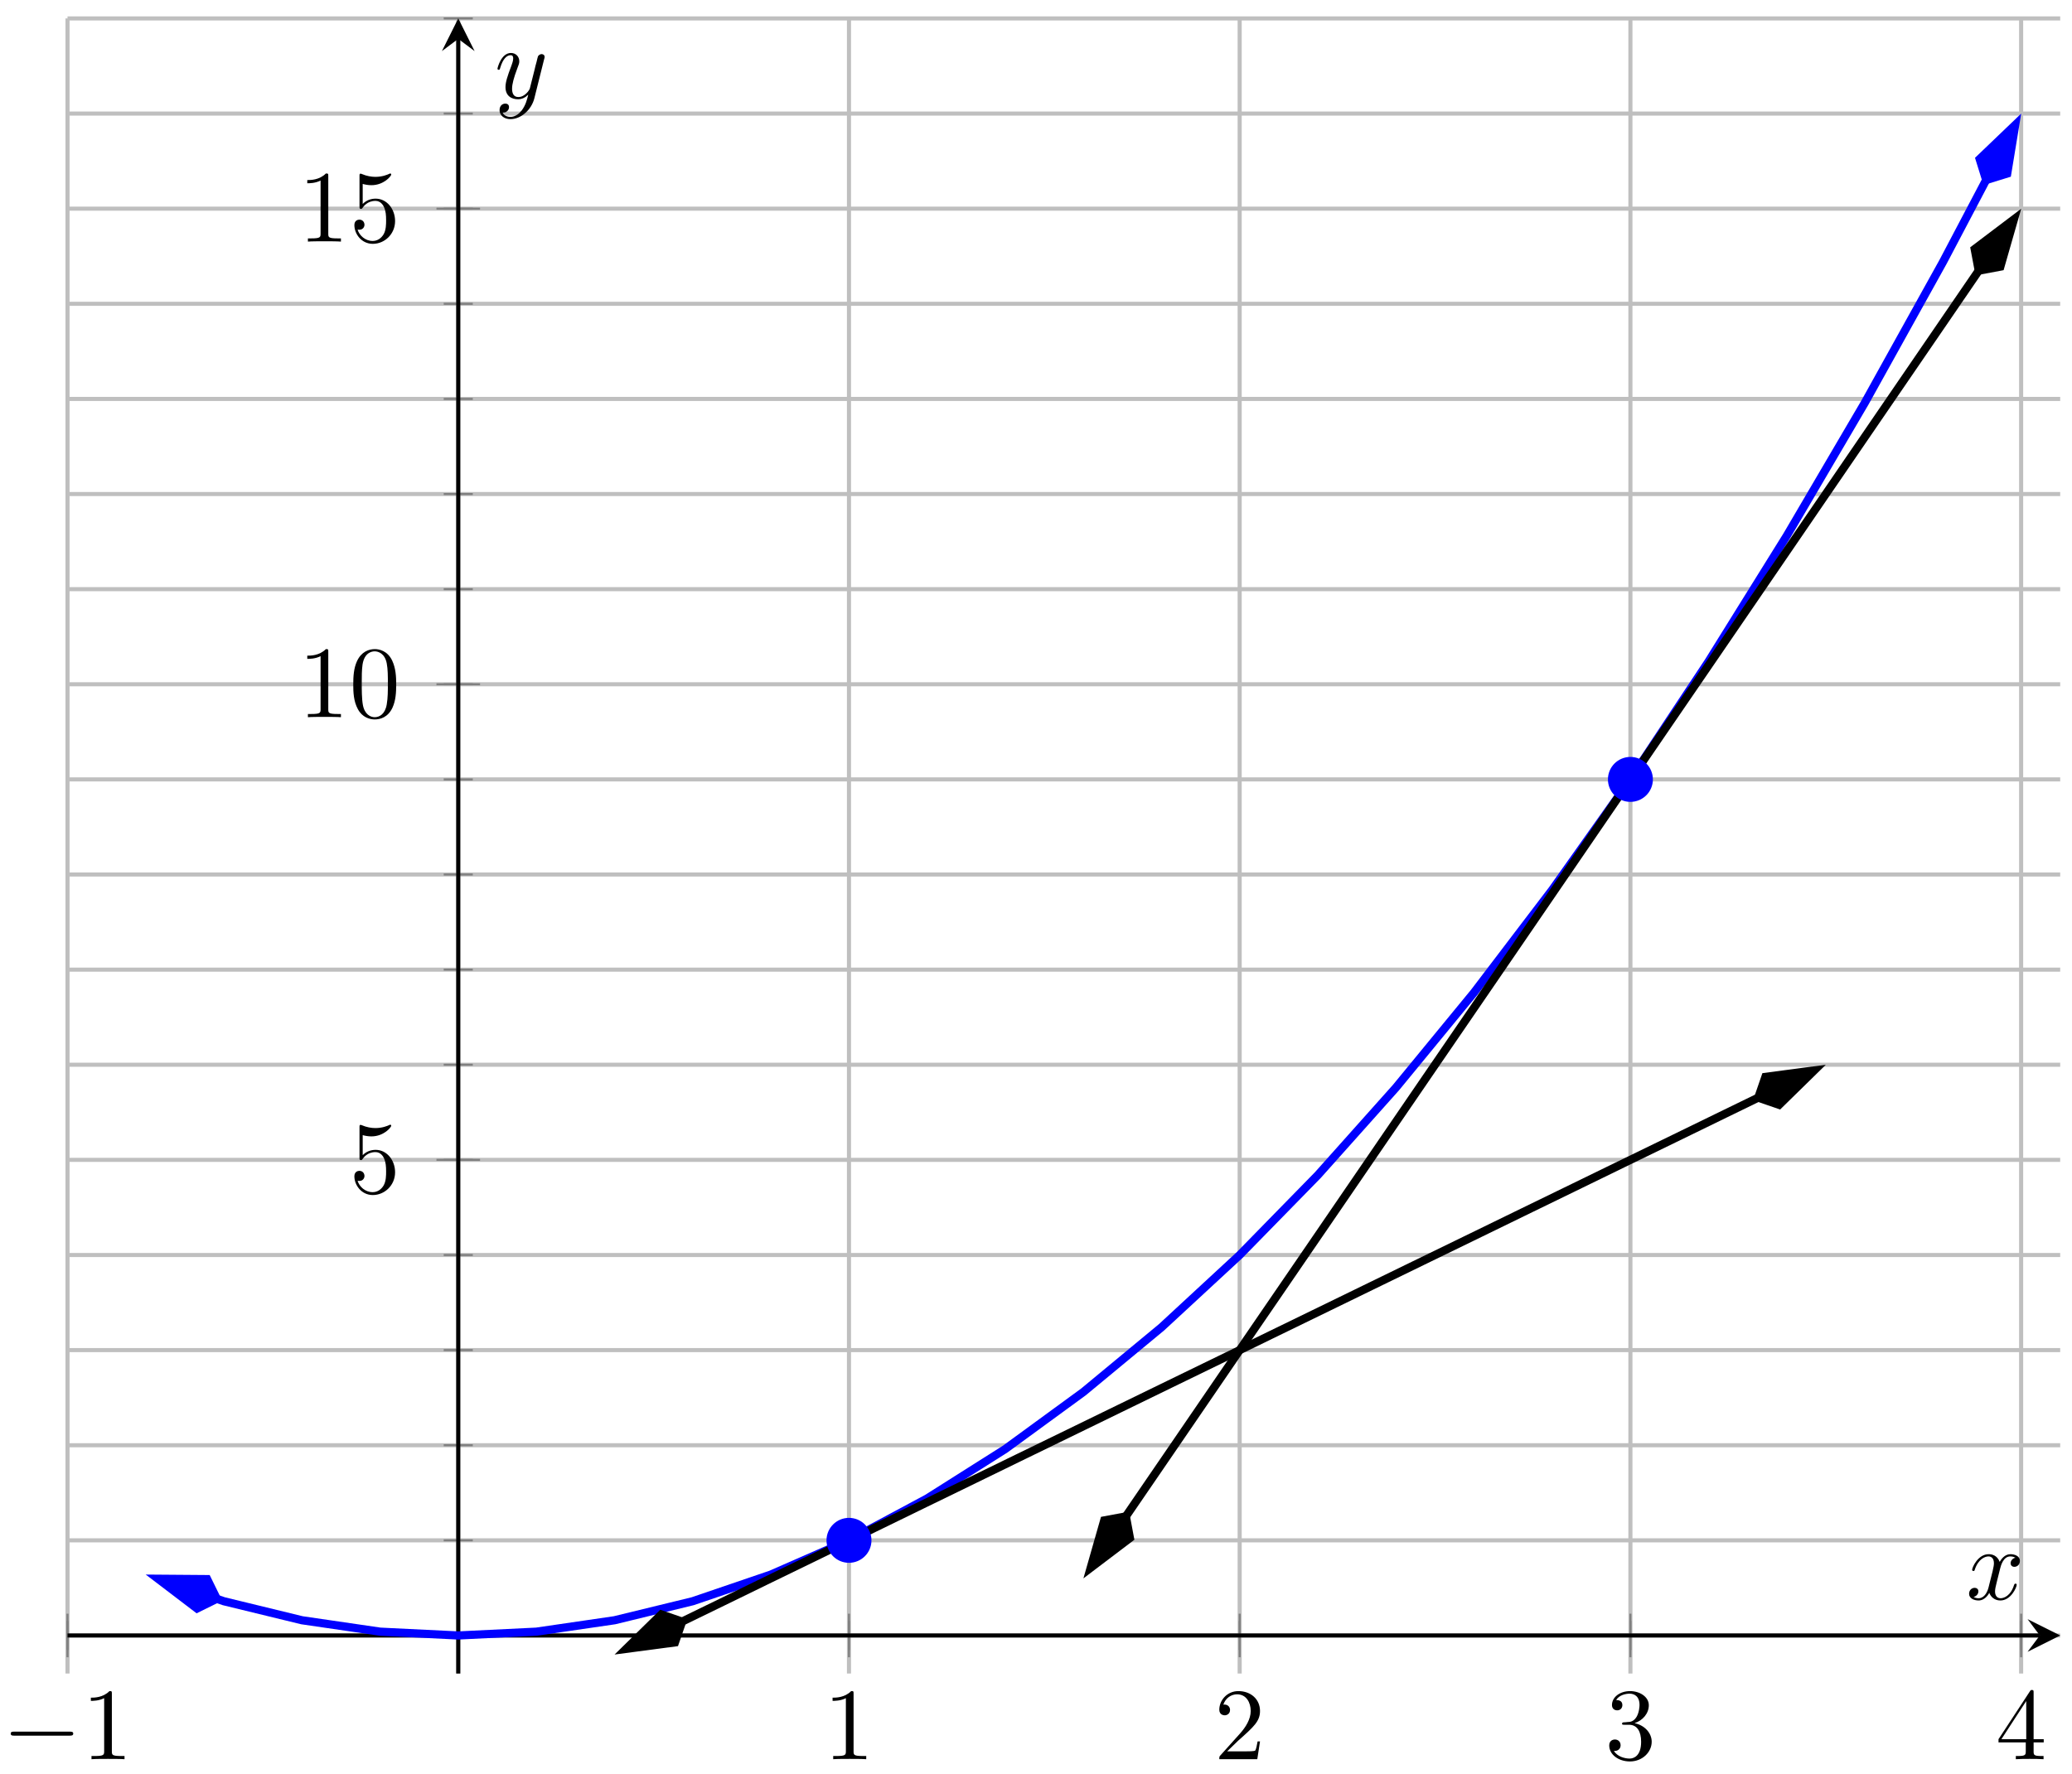 <?xml version="1.0" encoding="UTF-8"?>
<svg xmlns="http://www.w3.org/2000/svg" xmlns:xlink="http://www.w3.org/1999/xlink" width="202pt" height="173pt" viewBox="0 0 202 173" version="1.1">
<defs>
<g>
<symbol overflow="visible" id="glyph0-0">
<path style="stroke:none;" d=""/>
</symbol>
<symbol overflow="visible" id="glyph0-1">
<path style="stroke:none;" d="M 6.562 -2.297 C 6.734 -2.297 6.922 -2.297 6.922 -2.5 C 6.922 -2.688 6.734 -2.688 6.562 -2.688 L 1.172 -2.688 C 1 -2.688 0.828 -2.688 0.828 -2.5 C 0.828 -2.297 1 -2.297 1.172 -2.297 Z M 6.562 -2.297 "/>
</symbol>
<symbol overflow="visible" id="glyph1-0">
<path style="stroke:none;" d=""/>
</symbol>
<symbol overflow="visible" id="glyph1-1">
<path style="stroke:none;" d="M 2.938 -6.375 C 2.938 -6.625 2.938 -6.641 2.703 -6.641 C 2.078 -6 1.203 -6 0.891 -6 L 0.891 -5.688 C 1.094 -5.688 1.672 -5.688 2.188 -5.953 L 2.188 -0.781 C 2.188 -0.422 2.156 -0.312 1.266 -0.312 L 0.953 -0.312 L 0.953 0 C 1.297 -0.031 2.156 -0.031 2.562 -0.031 C 2.953 -0.031 3.828 -0.031 4.172 0 L 4.172 -0.312 L 3.859 -0.312 C 2.953 -0.312 2.938 -0.422 2.938 -0.781 Z M 2.938 -6.375 "/>
</symbol>
<symbol overflow="visible" id="glyph1-2">
<path style="stroke:none;" d="M 1.266 -0.766 L 2.328 -1.797 C 3.875 -3.172 4.469 -3.703 4.469 -4.703 C 4.469 -5.844 3.578 -6.641 2.359 -6.641 C 1.234 -6.641 0.5 -5.719 0.5 -4.828 C 0.5 -4.281 1 -4.281 1.031 -4.281 C 1.203 -4.281 1.547 -4.391 1.547 -4.812 C 1.547 -5.062 1.359 -5.328 1.016 -5.328 C 0.938 -5.328 0.922 -5.328 0.891 -5.312 C 1.109 -5.969 1.656 -6.328 2.234 -6.328 C 3.141 -6.328 3.562 -5.516 3.562 -4.703 C 3.562 -3.906 3.078 -3.125 2.516 -2.5 L 0.609 -0.375 C 0.5 -0.266 0.5 -0.234 0.5 0 L 4.203 0 L 4.469 -1.734 L 4.234 -1.734 C 4.172 -1.438 4.109 -1 4 -0.844 C 3.938 -0.766 3.281 -0.766 3.062 -0.766 Z M 1.266 -0.766 "/>
</symbol>
<symbol overflow="visible" id="glyph1-3">
<path style="stroke:none;" d="M 2.891 -3.516 C 3.703 -3.781 4.281 -4.469 4.281 -5.266 C 4.281 -6.078 3.406 -6.641 2.453 -6.641 C 1.453 -6.641 0.688 -6.047 0.688 -5.281 C 0.688 -4.953 0.906 -4.766 1.203 -4.766 C 1.5 -4.766 1.703 -4.984 1.703 -5.281 C 1.703 -5.766 1.234 -5.766 1.094 -5.766 C 1.391 -6.266 2.047 -6.391 2.406 -6.391 C 2.828 -6.391 3.375 -6.172 3.375 -5.281 C 3.375 -5.156 3.344 -4.578 3.094 -4.141 C 2.797 -3.656 2.453 -3.625 2.203 -3.625 C 2.125 -3.609 1.891 -3.594 1.812 -3.594 C 1.734 -3.578 1.672 -3.562 1.672 -3.469 C 1.672 -3.359 1.734 -3.359 1.906 -3.359 L 2.344 -3.359 C 3.156 -3.359 3.531 -2.688 3.531 -1.703 C 3.531 -0.344 2.844 -0.062 2.406 -0.062 C 1.969 -0.062 1.219 -0.234 0.875 -0.812 C 1.219 -0.766 1.531 -0.984 1.531 -1.359 C 1.531 -1.719 1.266 -1.922 0.984 -1.922 C 0.734 -1.922 0.422 -1.781 0.422 -1.344 C 0.422 -0.438 1.344 0.219 2.438 0.219 C 3.656 0.219 4.562 -0.688 4.562 -1.703 C 4.562 -2.516 3.922 -3.297 2.891 -3.516 Z M 2.891 -3.516 "/>
</symbol>
<symbol overflow="visible" id="glyph1-4">
<path style="stroke:none;" d="M 2.938 -1.641 L 2.938 -0.781 C 2.938 -0.422 2.906 -0.312 2.172 -0.312 L 1.969 -0.312 L 1.969 0 C 2.375 -0.031 2.891 -0.031 3.312 -0.031 C 3.734 -0.031 4.25 -0.031 4.672 0 L 4.672 -0.312 L 4.453 -0.312 C 3.719 -0.312 3.703 -0.422 3.703 -0.781 L 3.703 -1.641 L 4.688 -1.641 L 4.688 -1.953 L 3.703 -1.953 L 3.703 -6.484 C 3.703 -6.688 3.703 -6.75 3.531 -6.75 C 3.453 -6.75 3.422 -6.75 3.344 -6.625 L 0.281 -1.953 L 0.281 -1.641 Z M 2.984 -1.953 L 0.562 -1.953 L 2.984 -5.672 Z M 2.984 -1.953 "/>
</symbol>
<symbol overflow="visible" id="glyph1-5">
<path style="stroke:none;" d="M 4.469 -2 C 4.469 -3.188 3.656 -4.188 2.578 -4.188 C 2.109 -4.188 1.672 -4.031 1.312 -3.672 L 1.312 -5.625 C 1.516 -5.562 1.844 -5.5 2.156 -5.5 C 3.391 -5.5 4.094 -6.406 4.094 -6.531 C 4.094 -6.594 4.062 -6.641 3.984 -6.641 C 3.984 -6.641 3.953 -6.641 3.906 -6.609 C 3.703 -6.516 3.219 -6.312 2.547 -6.312 C 2.156 -6.312 1.688 -6.391 1.219 -6.594 C 1.141 -6.625 1.125 -6.625 1.109 -6.625 C 1 -6.625 1 -6.547 1 -6.391 L 1 -3.438 C 1 -3.266 1 -3.188 1.141 -3.188 C 1.219 -3.188 1.234 -3.203 1.281 -3.266 C 1.391 -3.422 1.75 -3.969 2.562 -3.969 C 3.078 -3.969 3.328 -3.516 3.406 -3.328 C 3.562 -2.953 3.594 -2.578 3.594 -2.078 C 3.594 -1.719 3.594 -1.125 3.344 -0.703 C 3.109 -0.312 2.734 -0.062 2.281 -0.062 C 1.562 -0.062 0.984 -0.594 0.812 -1.172 C 0.844 -1.172 0.875 -1.156 0.984 -1.156 C 1.312 -1.156 1.484 -1.406 1.484 -1.641 C 1.484 -1.891 1.312 -2.141 0.984 -2.141 C 0.844 -2.141 0.5 -2.062 0.5 -1.609 C 0.5 -0.75 1.188 0.219 2.297 0.219 C 3.453 0.219 4.469 -0.734 4.469 -2 Z M 4.469 -2 "/>
</symbol>
<symbol overflow="visible" id="glyph1-6">
<path style="stroke:none;" d="M 4.578 -3.188 C 4.578 -3.984 4.531 -4.781 4.188 -5.516 C 3.734 -6.484 2.906 -6.641 2.5 -6.641 C 1.891 -6.641 1.172 -6.375 0.75 -5.453 C 0.438 -4.766 0.391 -3.984 0.391 -3.188 C 0.391 -2.438 0.422 -1.547 0.844 -0.781 C 1.266 0.016 2 0.219 2.484 0.219 C 3.016 0.219 3.781 0.016 4.219 -0.938 C 4.531 -1.625 4.578 -2.406 4.578 -3.188 Z M 2.484 0 C 2.094 0 1.5 -0.25 1.328 -1.203 C 1.219 -1.797 1.219 -2.719 1.219 -3.312 C 1.219 -3.953 1.219 -4.609 1.297 -5.141 C 1.484 -6.328 2.234 -6.422 2.484 -6.422 C 2.812 -6.422 3.469 -6.234 3.656 -5.25 C 3.766 -4.688 3.766 -3.938 3.766 -3.312 C 3.766 -2.562 3.766 -1.891 3.656 -1.25 C 3.5 -0.297 2.938 0 2.484 0 Z M 2.484 0 "/>
</symbol>
<symbol overflow="visible" id="glyph2-0">
<path style="stroke:none;" d=""/>
</symbol>
<symbol overflow="visible" id="glyph2-1">
<path style="stroke:none;" d="M 3.328 -3.016 C 3.391 -3.266 3.625 -4.188 4.312 -4.188 C 4.359 -4.188 4.609 -4.188 4.812 -4.062 C 4.531 -4 4.344 -3.766 4.344 -3.516 C 4.344 -3.359 4.453 -3.172 4.719 -3.172 C 4.938 -3.172 5.25 -3.344 5.25 -3.75 C 5.25 -4.266 4.672 -4.406 4.328 -4.406 C 3.75 -4.406 3.406 -3.875 3.281 -3.656 C 3.031 -4.312 2.5 -4.406 2.203 -4.406 C 1.172 -4.406 0.594 -3.125 0.594 -2.875 C 0.594 -2.766 0.703 -2.766 0.719 -2.766 C 0.797 -2.766 0.828 -2.797 0.844 -2.875 C 1.188 -3.938 1.844 -4.188 2.188 -4.188 C 2.375 -4.188 2.719 -4.094 2.719 -3.516 C 2.719 -3.203 2.547 -2.547 2.188 -1.141 C 2.031 -0.531 1.672 -0.109 1.234 -0.109 C 1.172 -0.109 0.953 -0.109 0.734 -0.234 C 0.984 -0.297 1.203 -0.5 1.203 -0.781 C 1.203 -1.047 0.984 -1.125 0.844 -1.125 C 0.531 -1.125 0.297 -0.875 0.297 -0.547 C 0.297 -0.094 0.781 0.109 1.219 0.109 C 1.891 0.109 2.25 -0.594 2.266 -0.641 C 2.391 -0.281 2.75 0.109 3.344 0.109 C 4.375 0.109 4.938 -1.172 4.938 -1.422 C 4.938 -1.531 4.859 -1.531 4.828 -1.531 C 4.734 -1.531 4.719 -1.484 4.688 -1.422 C 4.359 -0.344 3.688 -0.109 3.375 -0.109 C 2.984 -0.109 2.828 -0.422 2.828 -0.766 C 2.828 -0.984 2.875 -1.203 2.984 -1.641 Z M 3.328 -3.016 "/>
</symbol>
<symbol overflow="visible" id="glyph2-2">
<path style="stroke:none;" d="M 4.844 -3.797 C 4.891 -3.938 4.891 -3.953 4.891 -4.031 C 4.891 -4.203 4.75 -4.297 4.594 -4.297 C 4.5 -4.297 4.344 -4.234 4.25 -4.094 C 4.234 -4.031 4.141 -3.734 4.109 -3.547 C 4.031 -3.297 3.969 -3.016 3.906 -2.75 L 3.453 -0.953 C 3.422 -0.812 2.984 -0.109 2.328 -0.109 C 1.828 -0.109 1.719 -0.547 1.719 -0.922 C 1.719 -1.375 1.891 -2 2.219 -2.875 C 2.375 -3.281 2.422 -3.391 2.422 -3.594 C 2.422 -4.031 2.109 -4.406 1.609 -4.406 C 0.656 -4.406 0.297 -2.953 0.297 -2.875 C 0.297 -2.766 0.391 -2.766 0.406 -2.766 C 0.516 -2.766 0.516 -2.797 0.562 -2.953 C 0.844 -3.891 1.234 -4.188 1.578 -4.188 C 1.656 -4.188 1.828 -4.188 1.828 -3.875 C 1.828 -3.625 1.719 -3.359 1.656 -3.172 C 1.25 -2.109 1.078 -1.547 1.078 -1.078 C 1.078 -0.188 1.703 0.109 2.297 0.109 C 2.688 0.109 3.016 -0.062 3.297 -0.344 C 3.172 0.172 3.047 0.672 2.656 1.203 C 2.391 1.531 2.016 1.828 1.562 1.828 C 1.422 1.828 0.969 1.797 0.797 1.406 C 0.953 1.406 1.094 1.406 1.219 1.281 C 1.328 1.203 1.422 1.062 1.422 0.875 C 1.422 0.562 1.156 0.531 1.062 0.531 C 0.828 0.531 0.5 0.688 0.5 1.172 C 0.5 1.672 0.938 2.047 1.562 2.047 C 2.578 2.047 3.609 1.141 3.891 0.016 Z M 4.844 -3.797 "/>
</symbol>
</g>
<clipPath id="clip1">
  <path d="M 9 6 L 200.855 6 L 200.855 163.195 L 9 163.195 Z M 9 6 "/>
</clipPath>
<clipPath id="clip2">
  <path d="M 6.582 142 L 33 142 L 33 163.195 L 6.582 163.195 Z M 6.582 142 "/>
</clipPath>
<clipPath id="clip3">
  <path d="M 181 1.797 L 200.855 1.797 L 200.855 29 L 181 29 Z M 181 1.797 "/>
</clipPath>
<clipPath id="clip4">
  <path d="M 53 94 L 185 94 L 185 163.195 L 53 163.195 Z M 53 94 "/>
</clipPath>
<clipPath id="clip5">
  <path d="M 49 146 L 78 146 L 78 163.195 L 49 163.195 Z M 49 146 "/>
</clipPath>
<clipPath id="clip6">
  <path d="M 98 14 L 200.855 14 L 200.855 160 L 98 160 Z M 98 14 "/>
</clipPath>
<clipPath id="clip7">
  <path d="M 95 136 L 122 136 L 122 163.195 L 95 163.195 Z M 95 136 "/>
</clipPath>
<clipPath id="clip8">
  <path d="M 181 10 L 200.855 10 L 200.855 38 L 181 38 Z M 181 10 "/>
</clipPath>
</defs>
<g id="surface1">
<path style="fill:none;stroke-width:0.399;stroke-linecap:butt;stroke-linejoin:miter;stroke:rgb(75%,75%,75%);stroke-opacity:1;stroke-miterlimit:10;" d="M -0.001 -0.001 L -0.001 161.397 M 38.092 -0.001 L 38.092 161.397 M 76.184 -0.001 L 76.184 161.397 M 114.273 -0.001 L 114.273 161.397 M 152.366 -0.001 L 152.366 161.397 M 190.458 -0.001 L 190.458 161.397 " transform="matrix(1,0,0,-1,6.583,163.194)"/>
<path style="fill:none;stroke-width:0.399;stroke-linecap:butt;stroke-linejoin:miter;stroke:rgb(75%,75%,75%);stroke-opacity:1;stroke-miterlimit:10;" d="M -0.001 3.71 L 194.267 3.71 M -0.001 12.987 L 194.267 12.987 M -0.001 22.26 L 194.267 22.26 M -0.001 31.538 L 194.267 31.538 M -0.001 40.811 L 194.267 40.811 M -0.001 50.089 L 194.267 50.089 M -0.001 59.366 L 194.267 59.366 M -0.001 68.639 L 194.267 68.639 M -0.001 77.917 L 194.267 77.917 M -0.001 87.19 L 194.267 87.19 M -0.001 96.467 L 194.267 96.467 M -0.001 105.741 L 194.267 105.741 M -0.001 115.018 L 194.267 115.018 M -0.001 124.292 L 194.267 124.292 M -0.001 133.569 L 194.267 133.569 M -0.001 142.846 L 194.267 142.846 M -0.001 152.12 L 194.267 152.12 M -0.001 161.397 L 194.267 161.397 " transform="matrix(1,0,0,-1,6.583,163.194)"/>
<path style="fill:none;stroke-width:0.199;stroke-linecap:butt;stroke-linejoin:miter;stroke:rgb(50%,50%,50%);stroke-opacity:1;stroke-miterlimit:10;" d="M -0.001 2.292 L -0.001 5.128 M 38.092 2.292 L 38.092 5.128 M 76.184 2.292 L 76.184 5.128 M 114.273 2.292 L 114.273 5.128 M 152.366 2.292 L 152.366 5.128 M 190.458 2.292 L 190.458 5.128 " transform="matrix(1,0,0,-1,6.583,163.194)"/>
<path style="fill:none;stroke-width:0.199;stroke-linecap:butt;stroke-linejoin:miter;stroke:rgb(50%,50%,50%);stroke-opacity:1;stroke-miterlimit:10;" d="M -0.001 1.585 L -0.001 5.835 M 76.184 1.585 L 76.184 5.835 M 114.273 1.585 L 114.273 5.835 M 152.366 1.585 L 152.366 5.835 M 190.458 1.585 L 190.458 5.835 " transform="matrix(1,0,0,-1,6.583,163.194)"/>
<path style="fill:none;stroke-width:0.199;stroke-linecap:butt;stroke-linejoin:miter;stroke:rgb(50%,50%,50%);stroke-opacity:1;stroke-miterlimit:10;" d="M 36.674 3.71 L 39.51 3.71 M 36.674 12.987 L 39.51 12.987 M 36.674 22.26 L 39.51 22.26 M 36.674 31.538 L 39.51 31.538 M 36.674 40.811 L 39.51 40.811 M 36.674 50.089 L 39.51 50.089 M 36.674 59.366 L 39.51 59.366 M 36.674 68.639 L 39.51 68.639 M 36.674 77.917 L 39.51 77.917 M 36.674 87.19 L 39.51 87.19 M 36.674 96.467 L 39.51 96.467 M 36.674 105.741 L 39.51 105.741 M 36.674 115.018 L 39.51 115.018 M 36.674 124.292 L 39.51 124.292 M 36.674 133.569 L 39.51 133.569 M 36.674 142.846 L 39.51 142.846 M 36.674 152.12 L 39.51 152.12 M 36.674 161.397 L 39.51 161.397 " transform="matrix(1,0,0,-1,6.583,163.194)"/>
<path style="fill:none;stroke-width:0.199;stroke-linecap:butt;stroke-linejoin:miter;stroke:rgb(50%,50%,50%);stroke-opacity:1;stroke-miterlimit:10;" d="M 35.967 50.089 L 40.217 50.089 M 35.967 96.467 L 40.217 96.467 M 35.967 142.846 L 40.217 142.846 " transform="matrix(1,0,0,-1,6.583,163.194)"/>
<path style="fill:none;stroke-width:0.399;stroke-linecap:butt;stroke-linejoin:miter;stroke:rgb(0%,0%,0%);stroke-opacity:1;stroke-miterlimit:10;" d="M -0.001 3.71 L 192.275 3.71 " transform="matrix(1,0,0,-1,6.583,163.194)"/>
<path style=" stroke:none;fill-rule:nonzero;fill:rgb(0%,0%,0%);fill-opacity:1;" d="M 200.855 159.484 L 197.668 157.891 L 198.863 159.484 L 197.668 161.078 "/>
<path style="fill:none;stroke-width:0.399;stroke-linecap:butt;stroke-linejoin:miter;stroke:rgb(0%,0%,0%);stroke-opacity:1;stroke-miterlimit:10;" d="M 38.092 -0.001 L 38.092 159.405 " transform="matrix(1,0,0,-1,6.583,163.194)"/>
<path style=" stroke:none;fill-rule:nonzero;fill:rgb(0%,0%,0%);fill-opacity:1;" d="M 44.676 1.797 L 43.082 4.984 L 44.676 3.789 L 46.27 4.984 "/>
<g style="fill:rgb(0%,0%,0%);fill-opacity:1;">
  <use xlink:href="#glyph0-1" x="0.218" y="171.55"/>
</g>
<g style="fill:rgb(0%,0%,0%);fill-opacity:1;">
  <use xlink:href="#glyph1-1" x="7.967" y="171.55"/>
</g>
<g style="fill:rgb(0%,0%,0%);fill-opacity:1;">
  <use xlink:href="#glyph1-1" x="80.277" y="171.55"/>
</g>
<g style="fill:rgb(0%,0%,0%);fill-opacity:1;">
  <use xlink:href="#glyph1-2" x="118.37" y="171.55"/>
</g>
<g style="fill:rgb(0%,0%,0%);fill-opacity:1;">
  <use xlink:href="#glyph1-3" x="156.463" y="171.55"/>
</g>
<g style="fill:rgb(0%,0%,0%);fill-opacity:1;">
  <use xlink:href="#glyph1-4" x="194.555" y="171.55"/>
</g>
<g style="fill:rgb(0%,0%,0%);fill-opacity:1;">
  <use xlink:href="#glyph1-5" x="34.048" y="116.316"/>
</g>
<g style="fill:rgb(0%,0%,0%);fill-opacity:1;">
  <use xlink:href="#glyph1-1" x="29.066" y="69.938"/>
  <use xlink:href="#glyph1-6" x="34.048" y="69.938"/>
</g>
<g style="fill:rgb(0%,0%,0%);fill-opacity:1;">
  <use xlink:href="#glyph1-1" x="29.066" y="23.559"/>
  <use xlink:href="#glyph1-5" x="34.048" y="23.559"/>
</g>
<g clip-path="url(#clip1)" clip-rule="nonzero">
<path style="fill:none;stroke-width:0.797;stroke-linecap:butt;stroke-linejoin:miter;stroke:rgb(0%,0%,100%);stroke-opacity:1;stroke-miterlimit:10;" d="M 14.554 7.284 L 15.237 7.049 L 22.854 5.194 L 30.475 4.081 L 38.092 3.71 L 45.709 4.081 L 53.33 5.194 L 60.947 7.049 L 68.564 9.647 L 76.184 12.987 L 83.801 17.069 L 91.418 21.889 L 99.039 27.456 L 106.656 33.764 L 114.273 40.811 L 121.894 48.604 L 129.511 57.139 L 137.128 66.413 L 144.749 76.432 L 152.366 87.19 L 159.987 98.694 L 167.604 110.936 L 175.221 123.924 L 182.841 137.651 L 187.044 145.639 " transform="matrix(1,0,0,-1,6.583,163.194)"/>
</g>
<path style=" stroke:none;fill-rule:nonzero;fill:rgb(0%,0%,100%);fill-opacity:1;" d="M 15.395 153.953 L 19.211 156.859 L 21.137 155.91 L 20.191 153.988 Z M 15.395 153.953 "/>
<g clip-path="url(#clip2)" clip-rule="nonzero">
<path style="fill:none;stroke-width:0.797;stroke-linecap:butt;stroke-linejoin:miter;stroke:rgb(0%,0%,100%);stroke-opacity:1;stroke-miterlimit:10;" d="M 6.63 -0.001 L 2.08 1.518 L 0.564 -0.001 L 2.079 -1.516 Z M 6.63 -0.001 " transform="matrix(-0.946,-0.323,-0.323,0.946,21.67,156.093)"/>
</g>
<path style=" stroke:none;fill-rule:nonzero;fill:rgb(0%,0%,100%);fill-opacity:1;" d="M 196.461 12.188 L 192.996 15.508 L 193.633 17.555 L 195.684 16.922 Z M 196.461 12.188 "/>
<g clip-path="url(#clip3)" clip-rule="nonzero">
<path style="fill:none;stroke-width:0.797;stroke-linecap:butt;stroke-linejoin:miter;stroke:rgb(0%,0%,100%);stroke-opacity:1;stroke-miterlimit:10;" d="M 6.632 -0.001 L 2.08 1.518 L 0.565 0.001 L 2.08 -1.519 Z M 6.632 -0.001 " transform="matrix(0.466,-0.885,-0.885,-0.466,193.371,18.055)"/>
</g>
<g clip-path="url(#clip4)" clip-rule="nonzero">
<path style="fill:none;stroke-width:0.797;stroke-linecap:butt;stroke-linejoin:miter;stroke:rgb(0%,0%,0%);stroke-opacity:1;stroke-miterlimit:10;" d="M 59.915 5.061 L 58.248 4.253 L 63.169 6.647 L 68.087 9.046 L 77.931 13.835 L 82.848 16.233 L 87.77 18.628 L 92.688 21.026 L 97.61 23.421 L 102.531 25.819 L 107.449 28.214 L 112.371 30.608 L 117.289 33.007 L 122.21 35.401 L 127.132 37.799 L 132.05 40.194 L 136.972 42.589 L 141.89 44.987 L 146.811 47.382 L 151.729 49.78 L 156.651 52.174 L 161.573 54.573 L 166.49 56.967 L 164.826 56.155 " transform="matrix(1,0,0,-1,6.583,163.194)"/>
</g>
<path style=" stroke:none;fill-rule:nonzero;fill:rgb(0%,0%,0%);fill-opacity:1;" d="M 61.047 160.789 L 65.801 160.16 L 66.5 158.133 L 64.473 157.43 Z M 61.047 160.789 "/>
<g clip-path="url(#clip5)" clip-rule="nonzero">
<path style="fill:none;stroke-width:0.797;stroke-linecap:butt;stroke-linejoin:miter;stroke:rgb(0%,0%,0%);stroke-opacity:1;stroke-miterlimit:10;" d="M 6.63 0.002 L 2.081 1.518 L 0.564 0.002 L 2.079 -1.518 Z M 6.63 0.002 " transform="matrix(-0.899,0.438,0.438,0.899,67.007,157.884)"/>
</g>
<path style="fill-rule:nonzero;fill:rgb(0%,0%,0%);fill-opacity:1;stroke-width:0.797;stroke-linecap:butt;stroke-linejoin:miter;stroke:rgb(0%,0%,0%);stroke-opacity:1;stroke-miterlimit:10;" d="M 6.631 -0.001 L 2.081 1.515 L 0.565 -0.002 L 2.081 -1.518 Z M 6.631 -0.001 " transform="matrix(0.899,-0.438,-0.438,-0.899,170.906,107.285)"/>
<g clip-path="url(#clip6)" clip-rule="nonzero">
<path style="fill:none;stroke-width:0.797;stroke-linecap:butt;stroke-linejoin:miter;stroke:rgb(0%,0%,0%);stroke-opacity:1;stroke-miterlimit:10;" d="M 103.176 15.323 L 102.848 14.842 L 106.656 20.405 L 114.273 31.538 L 118.086 37.104 L 121.894 42.667 L 133.319 59.366 L 137.128 64.928 L 140.94 70.495 L 144.749 76.061 L 148.557 81.624 L 156.174 92.757 L 159.987 98.323 L 163.795 103.885 L 175.221 120.585 L 179.029 126.147 L 182.841 131.714 L 186.65 137.28 L 186.322 136.799 " transform="matrix(1,0,0,-1,6.583,163.194)"/>
</g>
<path style=" stroke:none;fill-rule:nonzero;fill:rgb(0%,0%,0%);fill-opacity:1;" d="M 106.336 152.879 L 110.156 149.98 L 109.762 147.871 L 107.652 148.266 Z M 106.336 152.879 "/>
<g clip-path="url(#clip7)" clip-rule="nonzero">
<path style="fill:none;stroke-width:0.797;stroke-linecap:butt;stroke-linejoin:miter;stroke:rgb(0%,0%,0%);stroke-opacity:1;stroke-miterlimit:10;" d="M 6.631 0 L 2.081 1.516 L 0.563 -0.001 L 2.08 -1.519 Z M 6.631 0 " transform="matrix(-0.565,0.825,0.825,0.565,110.08,147.407)"/>
</g>
<path style=" stroke:none;fill-rule:nonzero;fill:rgb(0%,0%,0%);fill-opacity:1;" d="M 196.336 21.391 L 192.512 24.285 L 192.91 26.395 L 195.016 26 Z M 196.336 21.391 "/>
<g clip-path="url(#clip8)" clip-rule="nonzero">
<path style="fill:none;stroke-width:0.797;stroke-linecap:butt;stroke-linejoin:miter;stroke:rgb(0%,0%,0%);stroke-opacity:1;stroke-miterlimit:10;" d="M 6.63 -0.002 L 2.081 1.519 L 0.565 -0.001 L 2.08 -1.516 Z M 6.63 -0.002 " transform="matrix(0.565,-0.825,-0.825,-0.565,192.59,26.86)"/>
</g>
<path style="fill-rule:nonzero;fill:rgb(0%,0%,100%);fill-opacity:1;stroke-width:0.399;stroke-linecap:butt;stroke-linejoin:miter;stroke:rgb(0%,0%,100%);stroke-opacity:1;stroke-miterlimit:10;" d="M 78.177 12.987 C 78.177 14.085 77.282 14.979 76.184 14.979 C 75.083 14.979 74.192 14.085 74.192 12.987 C 74.192 11.885 75.083 10.995 76.184 10.995 C 77.282 10.995 78.177 11.885 78.177 12.987 Z M 78.177 12.987 " transform="matrix(1,0,0,-1,6.583,163.194)"/>
<path style="fill-rule:nonzero;fill:rgb(0%,0%,100%);fill-opacity:1;stroke-width:0.399;stroke-linecap:butt;stroke-linejoin:miter;stroke:rgb(0%,0%,100%);stroke-opacity:1;stroke-miterlimit:10;" d="M 154.358 87.19 C 154.358 88.292 153.467 89.182 152.366 89.182 C 151.264 89.182 150.374 88.292 150.374 87.19 C 150.374 86.092 151.264 85.198 152.366 85.198 C 153.467 85.198 154.358 86.092 154.358 87.19 Z M 154.358 87.19 " transform="matrix(1,0,0,-1,6.583,163.194)"/>
<g style="fill:rgb(0%,0%,0%);fill-opacity:1;">
  <use xlink:href="#glyph2-1" x="191.67" y="155.963"/>
</g>
<g style="fill:rgb(0%,0%,0%);fill-opacity:1;">
  <use xlink:href="#glyph2-2" x="48.203" y="9.572"/>
</g>
</g>
</svg>
